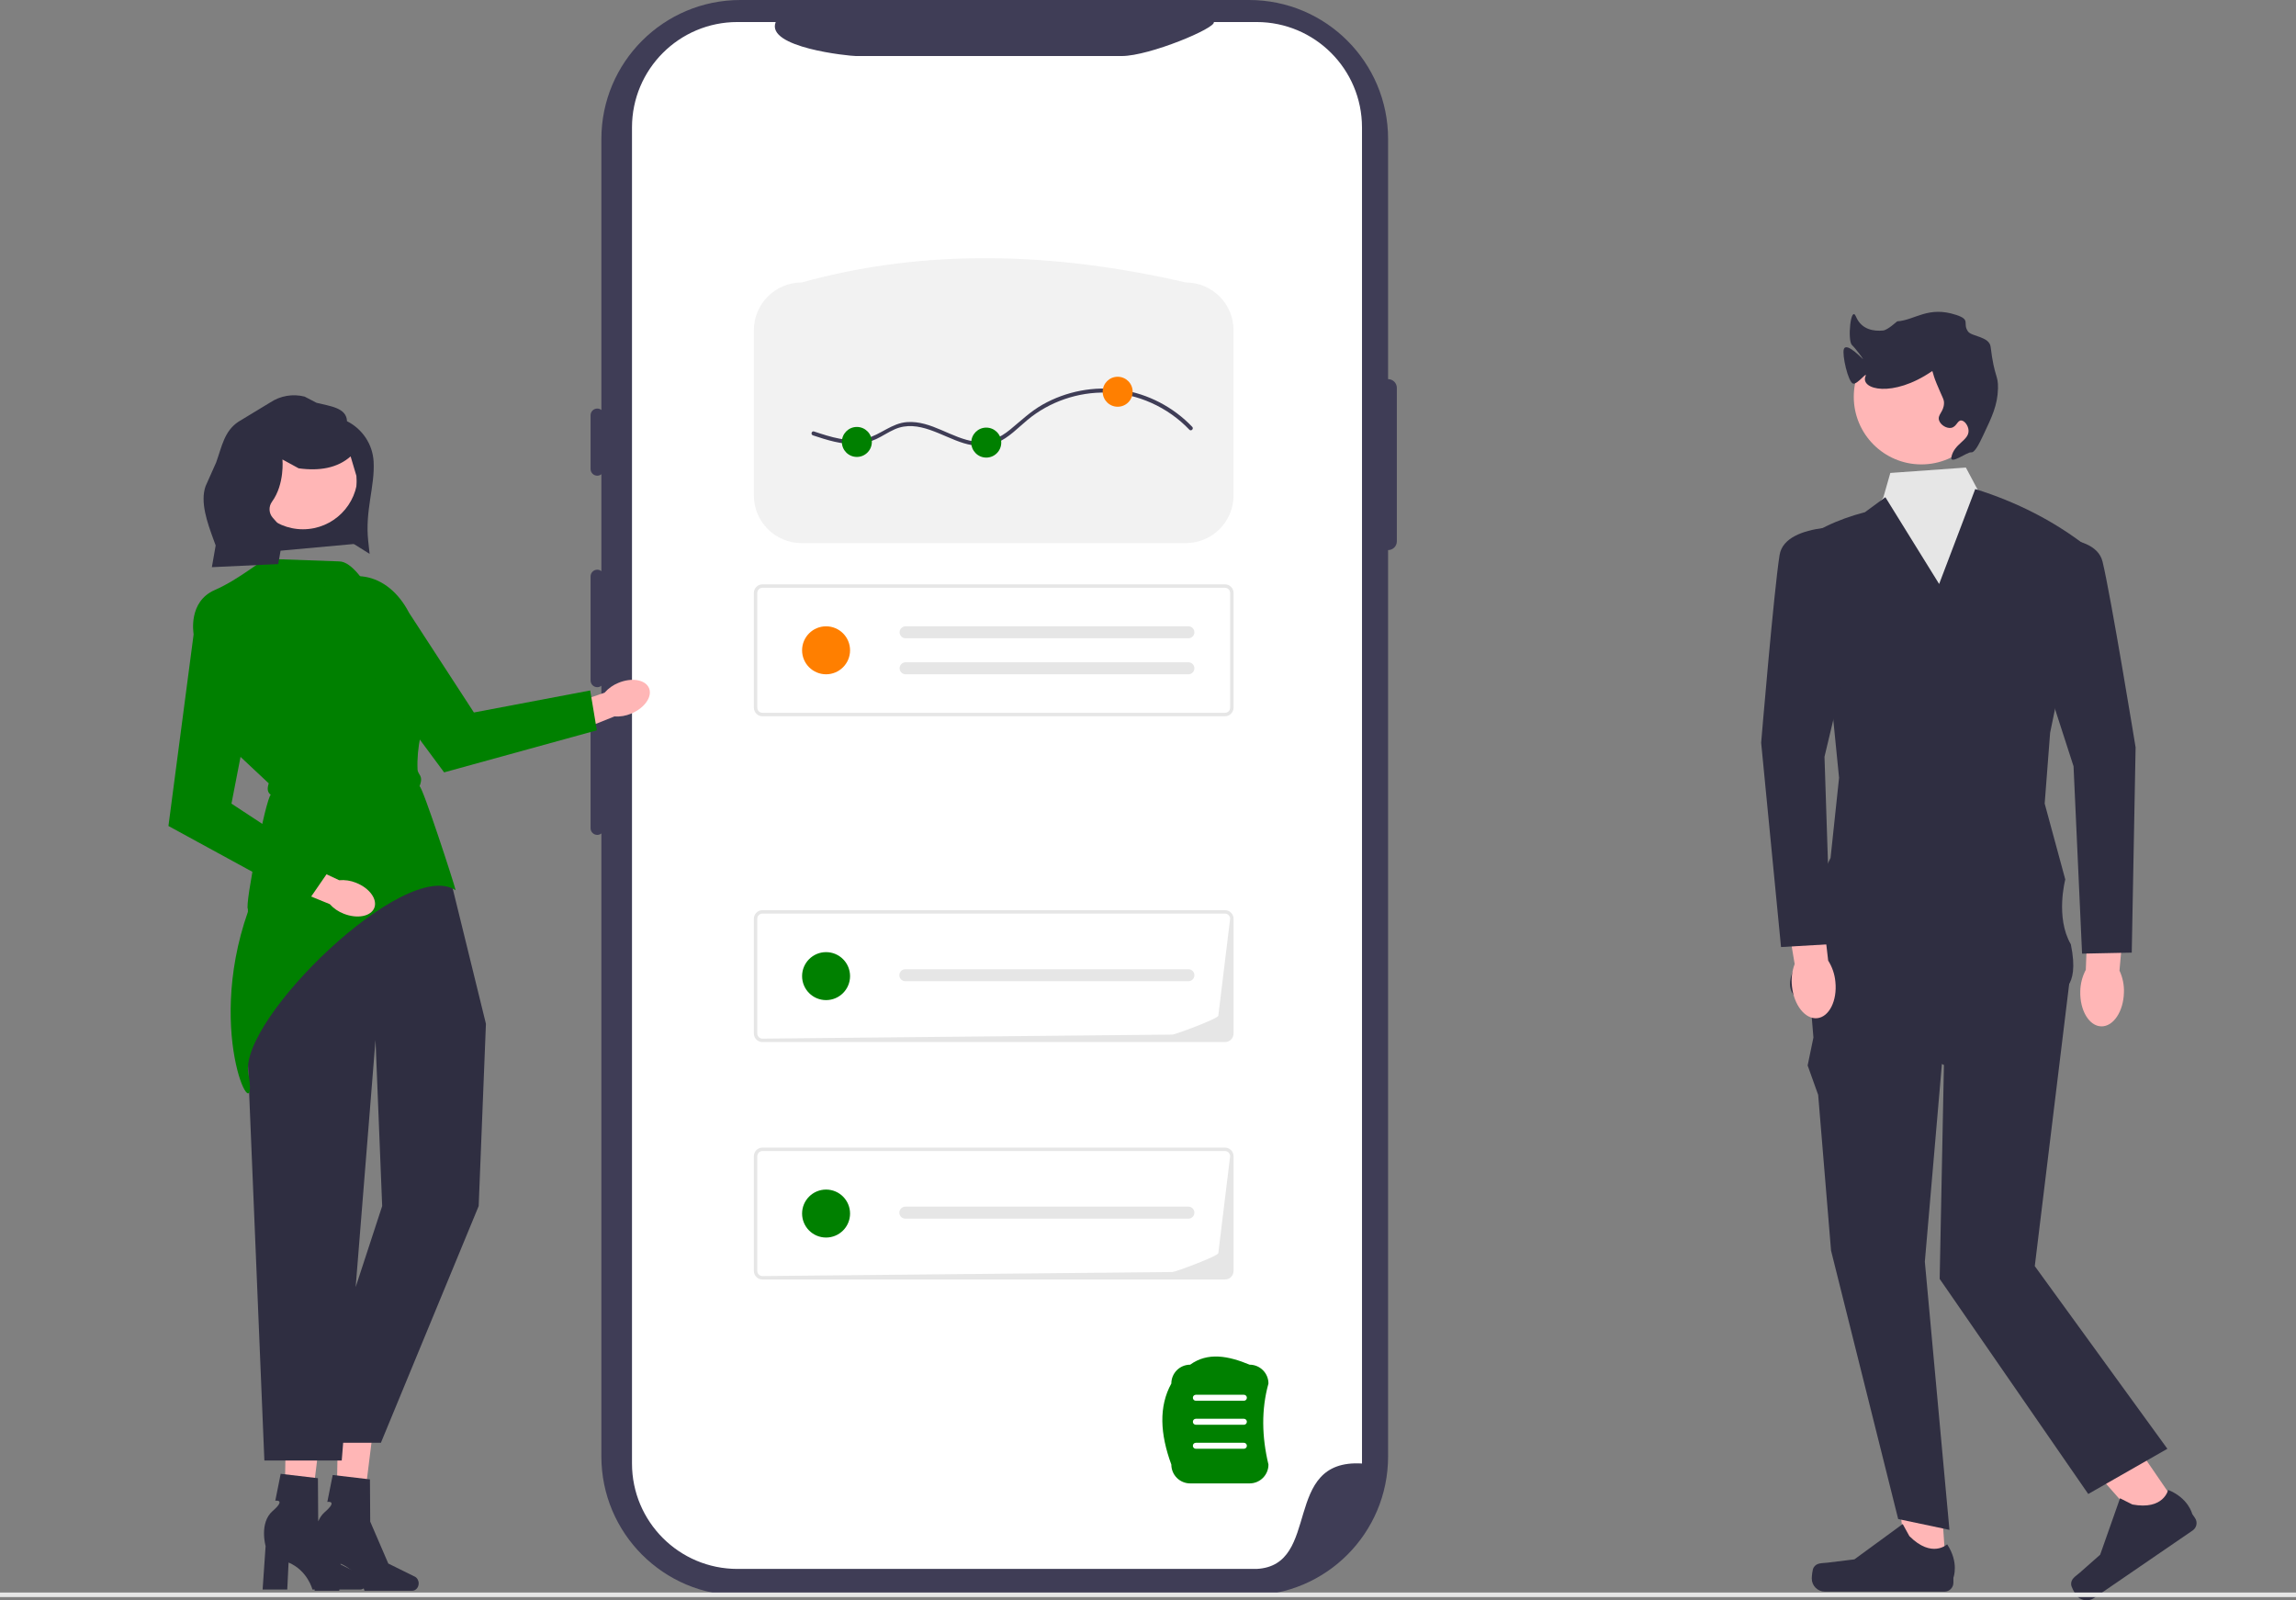 <?xml version="1.0" encoding="UTF-8" standalone="no"?>
<svg
   width="851.034"
   height="593.126"
   viewBox="0 0 851.034 593.126"
   version="1.1"
   id="svg920"
   sodipodi:docname="seo2.svg"
   inkscape:version="1.2.1 (9c6d41e410, 2022-07-14)"
   xmlns:inkscape="http://www.inkscape.org/namespaces/inkscape"
   xmlns:sodipodi="http://sodipodi.sourceforge.net/DTD/sodipodi-0.dtd"
   xmlns="http://www.w3.org/2000/svg"
   xmlns:svg="http://www.w3.org/2000/svg">
  <rect x="0" y="0" width="851.034" height="593.126" fill="#808080" stroke="none"/>
  <defs
     id="defs924" />
  <sodipodi:namedview
     id="namedview922"
     pagecolor="#ffffff"
     bordercolor="#111111"
     borderopacity="1"
     inkscape:showpageshadow="0"
     inkscape:pageopacity="0"
     inkscape:pagecheckerboard="1"
     inkscape:deskcolor="#d1d1d1"
     showgrid="false"
     inkscape:zoom="1.689355"
     inkscape:cx="417.61502"
     inkscape:cy="249.50351"
     inkscape:window-width="2400"
     inkscape:window-height="1261"
     inkscape:window-x="4791"
     inkscape:window-y="-9"
     inkscape:window-maximized="1"
     inkscape:current-layer="svg920" />
  <g
     id="g824">
    <polygon
       points="106.029 527.613 119.193 527.924 114.22 567.999 105.3 567.789 106.029 527.613"
       fill="#ffb6b6"
       id="polygon820" />
    <path
       d="M135.904,586.399l-0-0c0-1.088-.566-2.072-1.44-2.504l-9.824-4.853-6.698-15.535-.101-15.651-13.802-1.623-1.996,9.97s4.11-.613-.964,3.792c-5.074,4.405-2.631,13.024-2.631,13.024l-1.107,16.109h9.134l.49-10.018c7.104,3.014,8.846,10.018,8.846,10.018h17.706c1.319,0,2.389-1.222,2.389-2.729h0l0-0Z"
       fill="#2f2e41"
       id="path822" />
  </g>
  <g
     id="g830">
    <polygon
       points="125.311 528.054 138.475 528.365 133.503 568.44 124.583 568.23 125.311 528.054"
       fill="#ffb6b6"
       id="polygon826" />
    <path
       d="M155.187,586.84l-0-0c0-1.088-.566-2.072-1.44-2.504l-9.824-4.853-6.698-15.535-.101-15.651-13.802-1.623-1.996,9.97s4.11-.613-.964,3.792c-5.074,4.405-2.631,13.024-2.631,13.024l-1.107,16.109h9.134l.49-10.018c7.104,3.014,8.846,10.018,8.846,10.018h17.706c1.319,0,2.389-1.222,2.389-2.729h0l0-0Z"
       fill="#2f2e41"
       id="path828" />
  </g>
  <path
     d="M110.215,292.991h0l-14.923,35.633c-4.975,11.878-6.551,24.905-4.553,37.626l7.253,175.054h28.677l12.517-155.886,2.47,61.577-28.708,87.732h28.235l36.242-87.733,2.687-67.555-12.876-52.422-57.02-34.028h0Z"
     fill="#2f2e41"
     id="path832" />
  <g
     id="g844">
    <path
       id="b-334"
       d="M514.509,140.519h0V51.514C514.509,23.063,491.446,0,462.996,0h-188.574c-28.45-0-51.514,23.063-51.514,51.513v488.291c0,28.45,23.063,51.514,51.514,51.514h188.573c28.45,0,51.514-23.063,51.514-51.514V203.875h0c1.792,0,3.245-1.453,3.245-3.245l.002-56.866c0-1.792-1.453-3.245-3.245-3.245l-0,0Z"
       fill="#3f3d56" />
    <path
       id="c-335"
       d="M504.836,47.23v495.189c-30.105-1.849-14.792,37.818-39.056,39.064h-192.443c-21.579,.003-39.075-17.486-39.082-39.064V47.23c.006-21.578,17.502-39.066,39.08-39.064h14.192c-3.865,9.505,27.328,12.597,29.719,12.6h98.559c10.26-.013,35.014-10.385,34.113-12.6h15.854c21.57,.004,39.056,17.486,39.064,39.056l0,.007h-0Z"
       fill="#fff" />
    <g
       id="g842">
      <path
         d="M221.39,151.421c-1.372,0-2.488,1.116-2.488,2.488v19.907c0,1.372,1.116,2.488,2.488,2.488s2.488-1.116,2.488-2.488v-19.907c0-1.372-1.116-2.488-2.488-2.488Z"
         fill="#3f3d56"
         id="path836" />
      <path
         d="M221.39,211.144c-1.372,0-2.488,1.116-2.488,2.488v38.571c0,1.372,1.116,2.488,2.488,2.488s2.488-1.116,2.488-2.488v-38.571c0-1.372-1.116-2.488-2.488-2.488Z"
         fill="#3f3d56"
         id="path838" />
      <path
         d="M221.39,265.889c-1.372,0-2.488,1.116-2.488,2.488v38.571c0,1.372,1.116,2.488,2.488,2.488s2.488-1.116,2.488-2.488v-38.571c0-1.372-1.116-2.488-2.488-2.488Z"
         fill="#3f3d56"
         id="path840" />
    </g>
  </g>
  <g
     id="g850">
    <polygon
       points="808.331 559.842 796.522 567.931 759.701 526.233 777.13 514.295 808.331 559.842"
       fill="#ffb6b6"
       id="polygon846" />
    <path
       d="M767.691,587.29h0c.057,.871,1.232,3.003,1.725,3.723h0c1.516,2.213,4.54,2.778,6.753,1.262l36.568-25.053c1.51-1.034,1.895-3.097,.861-4.607l-1.043-1.522s-1.326-5.815-8.914-8.903c0,0-1.603,7.587-13.259,5.409l-4.571-2.298-7.367,20.913-7.494,6.614c-1.64,1.447-3.401,2.28-3.26,4.462l-0,0,0,0Z"
       fill="#2f2e41"
       id="path848" />
  </g>
  <g
     id="g856">
    <polygon
       points="721.269 581.316 706.956 581.314 700.147 526.105 717.667 528.287 721.269 581.316"
       fill="#ffb6b6"
       id="polygon852" />
    <path
       d="M672.23,580.991h0c-.446,.751-.681,3.173-.681,4.046h0c0,2.683,2.175,4.858,4.858,4.858h44.327c1.83,0,3.314-1.484,3.314-3.314v-1.845s2.193-5.547-2.322-12.383c0,0-5.611,5.353-13.995-3.031l-2.472-4.479-17.897,13.089-9.92,1.221c-2.17,.267-4.094-.041-5.211,1.839h-0v0Z"
       fill="#2f2e41"
       id="path854" />
  </g>
  <path
     id="d-336"
     d="M671.085,371.505l1.077,13.019-2.143,10.353,3.903,10.915,4.774,57.71,24.884,99.498,19,4-9.121-99.387,7.075-81.978-49.449-14.13Z"
     fill="#2f2e41" />
  <path
     id="e-337"
     d="M751.825,314.985l-72.666,1.009-8.074,55.508,49.449,23.213-1.577,79.276,55.071,79.72,29.331-16.758-49.149-67.7,13.763-112.89-16.148-41.378h0Z"
     fill="#2f2e41" />
  <path
     id="f-338"
     d="M698.034,184.487l-12.82,16.453,6.056,126.155,47.434-1.009,8.074-110.007-10.092-28.259-3.652-6.333-4.367-8.2-28,2-2.633,9.2h-0Z"
     fill="#e6e6e6" />
  <path
     id="g-339"
     d="M679.103,262.504l2.564,25.783-3.15,29.67-3.937,8.044-9,32s-9.185,13.994,11,15,86.346-5.541,86.346-5.541c0,0,8.249-.203,4.654-17.459-5.807-9.98-2.063-24.044-2.063-24.044l-7.637-28.136,2.018-26.24,14.13-68.629c-12.549-9.862-26.604-16.92-41.884-21.7l-13.383,35.19-19.925-32.162-7.569,5.551c-10.209,2.677-19.194,6.794-26.3,13.12l14.136,59.553Z"
     fill="#2f2e41" />
  <path
     id="h-340"
     d="M439.546,201.291h-142.435c-9.763-.011-17.675-7.923-17.686-17.686v-61.225c.011-9.763,7.923-17.675,17.686-17.686,45.45-12.592,93.118-11.412,142.435,0,9.763,.012,17.674,7.923,17.685,17.686v61.225c-.011,9.763-7.922,17.674-17.685,17.686h-0Z"
     fill="#f2f2f2" />
  <path
     id="j-341"
     d="M 454.057,265.457 H 282.601 c -1.753,-0.002 -3.173,-1.422 -3.175,-3.175 v -42.53 c 0.002,-1.753 1.422,-3.173 3.175,-3.175 h 171.456 c 1.753,0.002 3.173,1.422 3.175,3.175 v 42.531 c -0.002,1.753 -1.422,3.173 -3.175,3.175 z M 282.601,217.847 c -1.052,0.001 -1.904,0.853 -1.905,1.905 v 42.531 c 10e-4,1.052 0.853,1.904 1.905,1.905 h 171.456 c 1.052,-0.001 1.904,-0.853 1.905,-1.905 V 219.752 c -0.001,-1.052 -0.853,-1.904 -1.905,-1.905 z"
     fill="#e6e6e6" />
  <path
     id="k-342"
     d="m 335.625,232.123 c -1.227,0.026 -2.201,1.042 -2.176,2.269 0.025,1.191 0.985,2.15 2.176,2.176 h 104.778 c 1.227,0.047 2.26,-0.91 2.307,-2.137 0.047,-1.227 -0.91,-2.26 -2.137,-2.306 h -104.948 z"
     fill="#e6e6e6" />
  <path
     id="l-343"
     d="m 335.625,245.462 c -1.227,0.026 -2.201,1.042 -2.176,2.269 0.025,1.191 0.985,2.15 2.176,2.176 h 104.778 c 1.227,0.047 2.26,-0.91 2.307,-2.137 0.047,-1.227 -0.91,-2.26 -2.137,-2.306 h -104.948 z"
     fill="#e6e6e6" />
  <circle
     id="m"
     cx="306.192"
     cy="241.018"
     r="8.891"
     fill="#e6e6e6"
     style="fill:#ff7f00;fill-opacity:1" />
  <path
     id="o-344"
     d="M 454.057,474.213 H 282.601 c -1.753,-0.002 -3.173,-1.422 -3.175,-3.175 v -42.53 c 0.002,-1.753 1.422,-3.173 3.175,-3.175 h 171.456 c 1.753,0.002 3.173,1.422 3.175,3.175 v 42.531 c -0.002,1.753 -1.422,3.173 -3.175,3.175 z M 282.601,426.603 c -1.052,10e-4 -1.904,0.853 -1.905,1.905 v 42.531 c 10e-4,1.052 0.853,1.904 1.905,1.905 L 434.58,471.446 c 1.052,-0.001 16.999,-5.948 17,-7 l 4.382,-35.938 c -10e-4,-1.052 -0.853,-1.904 -1.905,-1.905 H 282.601 Z"
     fill="#e6e6e6" />
  <path
     id="p-345"
     d="m 335.625,447.219 c -1.227,-0.026 -2.244,0.948 -2.269,2.176 -0.026,1.227 0.948,2.244 2.176,2.269 0.031,6.7e-4 0.063,6.7e-4 0.094,0 h 104.778 c 1.227,0.047 2.26,-0.91 2.307,-2.136 0.047,-1.227 -0.91,-2.26 -2.137,-2.307 h -104.948 v -0.002 z"
     fill="#e6e6e6" />
  <circle
     id="q"
     cx="306.192"
     cy="449.774"
     r="8.891"
     fill="#e6e6e6"
     style="fill:#008000;fill-opacity:1" />
  <path
     id="s-346"
     d="M 454.057,386.213 H 282.601 c -1.753,-0.002 -3.173,-1.422 -3.175,-3.175 v -42.53 c 0.002,-1.753 1.422,-3.173 3.175,-3.175 h 171.456 c 1.753,0.002 3.173,1.422 3.175,3.175 v 42.531 c -0.002,1.753 -1.422,3.173 -3.175,3.175 z M 282.601,338.603 c -1.052,10e-4 -1.904,0.853 -1.905,1.905 v 42.531 c 10e-4,1.052 0.853,1.904 1.905,1.905 L 434.58,383.446 c 1.052,-0.001 16.999,-5.948 17,-7 l 4.382,-35.938 c -10e-4,-1.052 -0.853,-1.904 -1.905,-1.905 H 282.601 Z"
     fill="#e6e6e6" />
  <path
     id="t-347"
     d="m 335.625,359.219 c -1.227,-0.026 -2.244,0.948 -2.269,2.176 -0.026,1.227 0.948,2.244 2.176,2.269 0.031,6.7e-4 0.063,6.7e-4 0.094,0 h 104.778 c 1.227,0.047 2.26,-0.91 2.307,-2.136 0.047,-1.227 -0.91,-2.26 -2.137,-2.307 h -104.948 v -0.002 z"
     fill="#e6e6e6" />
  <circle
     id="u"
     cx="306.192"
     cy="361.774"
     r="8.891"
     fill="#e6e6e6"
     style="fill:#008000;fill-opacity:1" />
  <g
     id="g880">
    <circle
       cx="712.17"
       cy="147.071"
       r="25.049"
       fill="#ffb6b6"
       id="circle876" />
    <path
       d="M730.567,167.652c1.38,.235,3-3.109,4.547-6.366,3.24-6.819,5.3-11.153,5.457-17.28,.134-5.222-1.317-3.851-2.728-15.461-.465-3.829-7.007-3.822-8.339-5.64-2.249-3.071,1.202-4.338-4.394-6.183-10.481-3.456-15.221,1.913-21.877,2.375-.168,.012-3.468,3.239-5.311,3.406-3.229,.292-7.887-.211-9.975-5.13-1.953-4.6-3.246,8.842-1.501,10.505,1.482,1.412,4.038,4.957,4.103,5.215,.074,.292-6.077-6.522-7.104-3.714-.739,2.021,1.587,12.418,3.466,12.809,1.571,.327,5.414-4.853,4.547-2.728-2.011,4.926,10.081,8.07,24.556-1.819,.513-.351,.028,.209,1.819,4.547,2.258,5.472,2.768,5.769,2.728,7.276-.085,3.263-2.535,4.223-1.819,6.366,.58,1.736,2.846,3.079,4.547,2.728,1.919-.396,2.249-2.771,3.638-2.728,1.19,.036,2.603,1.829,2.728,3.638,.265,3.811-5.378,4.86-6.366,10.004-.558,2.903,6.008-2.035,7.276-1.819Z"
       fill="#2f2e41"
       id="path878" />
  </g>
  <g
     id="g884">
    <path
       id="v-348"
       d="M787.255,367.879h0c.108-2.805-.456-5.595-1.647-8.137l2.58-29.233-13.95-.82-1.114,29.747c-1.316,2.48-2.019,5.238-2.051,8.045-.175,7.022,3.306,12.804,7.773,12.916s8.232-5.491,8.407-12.512l.002-.007Z"
       fill="#ffb6b6" />
    <path
       id="w-349"
       d="M757.58,250l11,34,3.158,69.441,18.414-.376,1.429-76.065s-9.177-56.205-12.25-68.838c-3.073-12.633-31.407-7.951-31.407-7.951l9.656,49.79v-0Z"
       fill="#2f2e41" />
  </g>
  <path
     d="M301.32,161.356c5.202,1.727,10.656,3.476,16.209,3.181,2.527-.134,4.958-.737,7.25-1.809,2.351-1.099,4.499-2.592,6.879-3.634,8.746-3.828,17.419,2.711,25.575,5.166,4.069,1.225,8.349,1.518,12.329-.188,4.398-1.884,7.715-5.48,11.336-8.482,8.118-6.731,18.711-10.361,29.248-10.086,11.559,.301,22.747,5.406,30.707,13.757,.667,.7,1.727-.362,1.061-1.061-6.956-7.298-16.33-12.219-26.311-13.71-10.003-1.494-20.387,.502-29.183,5.484-4.451,2.521-8.021,5.971-11.941,9.192-3.818,3.136-8.063,5.157-13.097,4.49-8.672-1.148-16.131-7.831-25.125-7.225-5.744,.387-9.847,4.709-15.252,6.087-6.448,1.644-13.188-.584-19.284-2.608-.918-.305-1.312,1.143-.399,1.446h0l-0-0Z"
     fill="#3f3d56"
     id="path886" />
  <circle
     id="x"
     cx="317.602"
     cy="163.793"
     r="5.556"
     fill="#008000" />
  <circle
     id="y"
     cx="365.566"
     cy="164.039"
     r="5.556"
     fill="#008000" />
  <circle
     id="a`"
     cx="414.276"
     cy="145.192"
     r="5.556"
     fill="#008000"
     style="fill:#ff7f00;fill-opacity:1" />
  <path
     id="aa-350"
     d="M91.886,337.949c-16.427,46.772,4.503,83.62,.159,59.85-3.63-19.865,58.223-80.315,76.841-67.85-.39-2.017-12.224-38.387-13.384-38.555,1.623-4.087-.639-4.126-.731-6.22-.352-8.088,1.528-16.484,5.19-25.125,2.4-6.676,2.442-12.412,.116-17.037-2.001-3.801-5.364-6.707-9.415-8.137l-12.2-14.734c-3.178-3.835-7.865-12.11-12.845-12.079l-26.733-.955c-.764-.459-10.151,7.613-19.291,11.574-9.913,4.3-7.868,16.036-7.843,16.186l.023,.14,.109,.1,14.571,42.888,13.165,12.338c-.667,1.934-.5,3.386,.749,4.219-1.793,1.326-9.769,41.007-8.481,42.397v1h0Z"
     fill="#008000" />
  <g
     id="g894">
    <path
       id="ab-351"
       d="M229.25,253.07c-1.988,.793-3.757,2.051-5.159,3.668l-21.17,7.257,3.748,9.972,21.071-8.435c2.135,.149,4.275-.215,6.241-1.062,4.947-2.053,7.9-6.269,6.592-9.417s-6.376-4.036-11.323-1.983h0v-0Z"
       fill="#ffb6b6" />
    <path
       id="ac-352"
       d="M116.321,221.067h0l48.295,65.19,56.611-15.59-2.461-14.768-43.108,8.165-24.049-36.972c-7.853-15.18-23.331-18.237-35.288-6.026v.001Z"
       fill="#008000" />
  </g>
  <g
     id="g903">
    <path
       d="M463.186,549.787h-22.039c-3.849,0-6.98-3.132-6.98-6.98-4.178-11.351-4.705-21.533,0-30.039,0-3.849,3.131-6.98,6.98-6.98,6.517-4.727,14.115-3.292,22.039,0,3.849,0,6.98,3.132,6.98,6.98-2.674,9.624-2.481,19.665,0,30.039,0,3.849-3.131,6.98-6.98,6.98Z"
       fill="#008000"
       id="path896" />
    <g
       id="g901">
      <path
         id="ad-353"
         d="M461.055,519.156h-17.8c-.614,0-1.112-.498-1.112-1.112s.498-1.112,1.112-1.112h17.8c.614,0,1.112,.498,1.112,1.112s-.498,1.112-1.112,1.112h0Z"
         fill="#fff" />
      <path
         id="ae-354"
         d="M461.055,528.054h-17.8c-.614,0-1.112-.498-1.112-1.112s.498-1.112,1.112-1.112h17.8c.614,0,1.112,.498,1.112,1.112s-.498,1.112-1.112,1.112h0Z"
         fill="#fff" />
      <path
         id="af-355"
         d="M461.055,536.953h-17.8c-.614,0-1.112-.498-1.112-1.112s.498-1.112,1.112-1.112h17.8c.614,0,1.112,.498,1.112,1.112s-.498,1.112-1.112,1.112h0Z"
         fill="#fff" />
    </g>
  </g>
  <rect
     id="ag"
     y="590.23"
     width="851.034"
     height="1.683"
     fill="#e6e6e6" />
  <g
     id="g908">
    <path
       id="ah-356"
       d="M664.204,365.547c.723,6.986,4.914,12.277,9.359,11.816,4.445-.461,7.463-6.497,6.74-13.484-.251-2.796-1.167-5.491-2.673-7.861l-3.435-29.569-13.843,1.907,4.856,28.942c-.989,2.627-1.334,5.453-1.006,8.241h0l.003,.007Z"
       fill="#ffb6b6" />
    <path
       id="ai-357"
       d="M684.574,245.703l5.736-50.392s-28.613-2.453-30.689,10.381c-2.076,12.834-6.833,69.585-6.833,69.585l7.368,75.72,18.387-1.064-2.278-69.475,8.31-34.756v0Z"
       fill="#2f2e41" />
  </g>
  <polygon
     points="131.845 201.557 93.186 205.077 92.045 164.897 134.162 163.701 131.845 201.557"
     fill="#2f2e41"
     id="polygon910" />
  <circle
     cx="112.296"
     cy="175.875"
     r="20.288"
     fill="#ffb6b6"
     id="circle912" />
  <path
     d="M128.617,156.107c-.143-5.034-6.407-5.579-11.287-6.822l-4.426-2.297c-4.344-1.106-8.953-.328-12.694,2.142l-11.801,7.149c-5.299,3.499-6.141,9.155-8.295,15.128l-3.9,8.744c-2.121,5.88,.682,13.671,2.826,19.543l.899,2.46-1.405,8.052,24.593-1.149,2.186-12.431-4.198-4.719c-1.489-1.674-1.61-4.16-.29-5.971h0c4.749-6.514,3.868-15.643,3.868-15.643l6.01,3.278c3.949,.539,7.467,.48,10.564-.167,3.405-.712,6.299-2.134,8.69-4.255l2.143,7.206c.552,8.969-1.124,11.35-9.118,20.123l14.019,8.801-.518-4.763c-1.233-11.33,2.527-20.265,2-29.486-.364-6.376-4.157-12.057-9.864-14.925h-0Z"
     fill="#2f2e41"
     id="path914" />
  <g
     id="g918">
    <path
       id="aj-358"
       d="M131.975,327.18c-1.981-.811-4.127-1.136-6.259-.947l-20.267-9.492-4.234,9.776,21.014,8.576c1.432,1.591,3.224,2.816,5.226,3.573,4.984,1.961,10.037,.981,11.284-2.191s-1.781-7.333-6.765-9.294h0Z"
       fill="#ffb6b6" />
    <path
       id="ak-359"
       d="M73.003,225.694h0l-10.569,80.439,51.544,28.127,8.492-12.33-36.674-24.083,8.397-43.299c4.901-16.373-4.105-29.327-21.189-28.854l-.001,.001Z"
       fill="#008000" />
  </g>
</svg>
